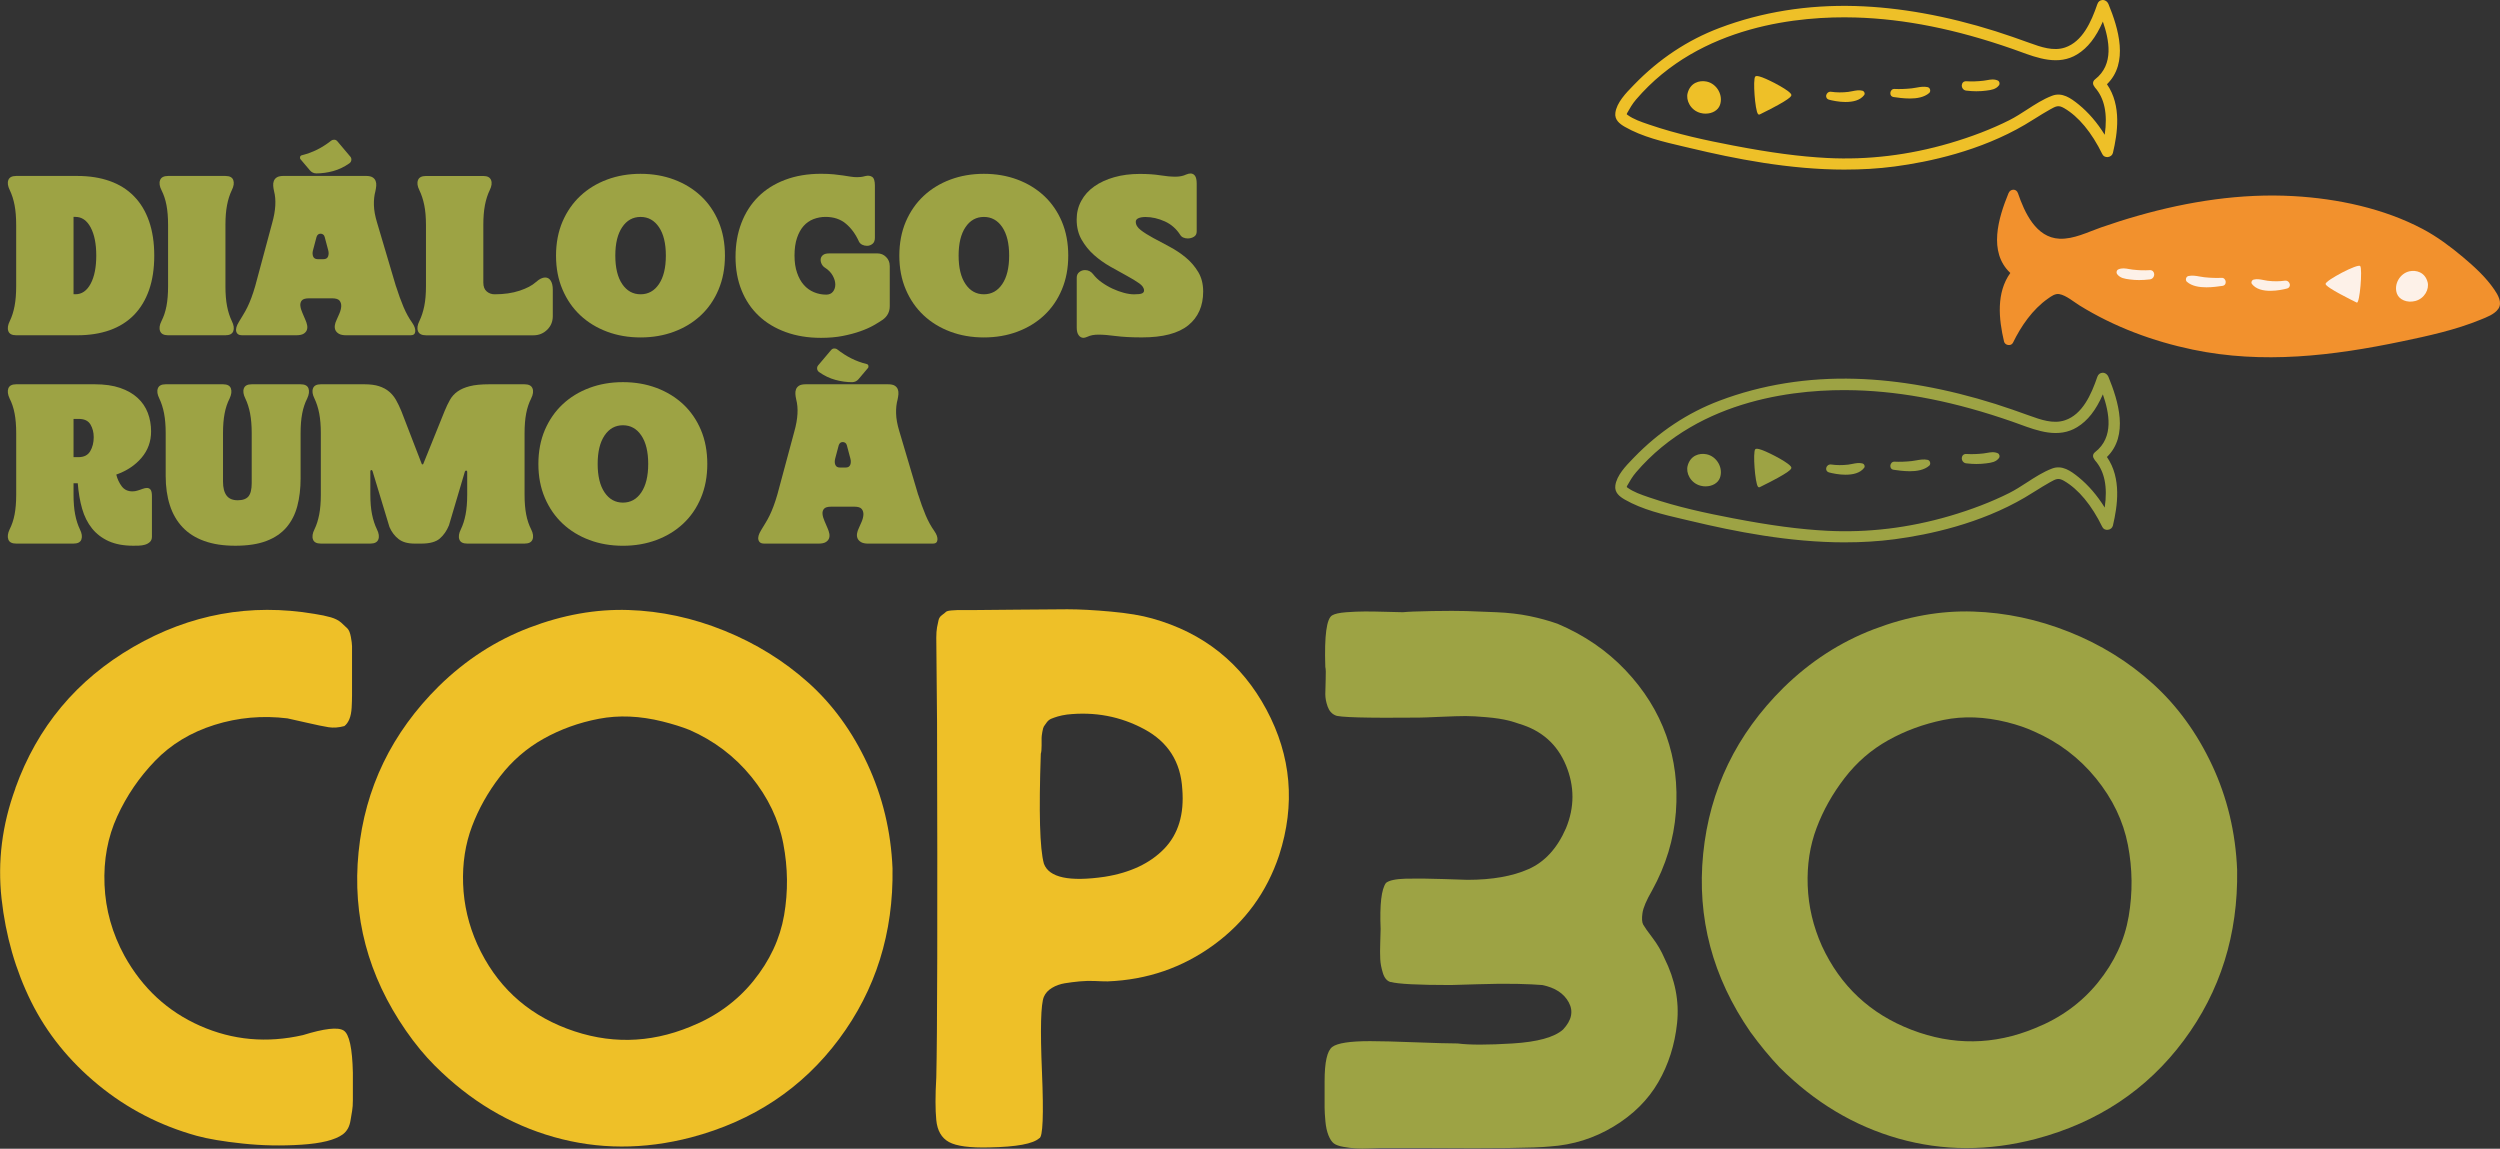 <?xml version="1.0" encoding="UTF-8"?>
<svg id="Layer_2" data-name="Layer 2" xmlns="http://www.w3.org/2000/svg" viewBox="0 0 796.23 365.86">
  <rect x="0" y="0" width="796.23" height="365.86" fill="#333333" stroke="none"/>
  <defs>
    <style>
      .cls-1 {
        fill: #9da344;
      }

      .cls-2 {
        fill: #fdf1e8;
      }

      .cls-3 {
        fill: #eec028;
      }

      .cls-4 {
        fill: #f2912d;
      }
    </style>
  </defs>
  <g id="Camada_1" data-name="Camada 1">
    <g>
      <g>
        <g>
          <path class="cls-3" d="M671.24,1.38c-.57-1.4-2.47-1.54-3,0-1.83,5.34-4.64,12.04-10.47,14.01-3.85,1.3-7.86-.16-11.5-1.47-3.6-1.3-7.2-2.58-10.84-3.72-14.4-4.53-29.37-7.56-44.49-8-14.68-.43-29.41,1.75-43.17,6.95-10.33,3.9-19.44,10.07-27.13,18.01-2.21,2.29-5.46,5.46-5.89,8.82-.27,2.06,1.24,3.24,2.88,4.18,6.2,3.57,13.95,5.13,20.83,6.77,21.09,5.03,43.22,8.7,64.88,5.85,14.16-1.86,29.01-5.99,41.41-13.26,2.68-1.57,5.27-3.32,7.99-4.84,1.93-1.08,2.82-1.59,4.77-.47,5.55,3.2,9.59,9.2,12.32,14.81.59,1.2,2.55.88,2.85-.37,1.71-7.25,2.52-15.56-2-21.84,7.1-6.68,3.81-17.52.57-25.42ZM670.49,43.71c-2.3-3.84-5.16-7.39-8.62-10.21-2.34-1.91-5.11-3.93-8.21-2.75-4.84,1.85-8.98,5.46-13.6,7.78-6.07,3.05-12.54,5.44-19.06,7.35-12.63,3.7-25.94,5.39-39.09,4.71-10.04-.52-20.05-2.08-29.92-3.96-9.03-1.73-18.12-3.69-26.83-6.68-2.38-.81-4.94-1.65-6.99-3.14-.19-.14-.31-.26-.38-.35.02-.18.06-.38.13-.51.9-1.58,1.72-3.04,2.93-4.44,17.15-20.03,44.6-26.96,70.08-26.22,17.08.5,33.93,4.39,50.02,10,6.54,2.28,13.85,5.83,20.45,1.8,4.03-2.46,6.54-6.64,8.36-10.97,2.39,6.67,3.91,14.51-2.33,19.37-.7.54-.65,1.27-.25,1.82.06.13.14.26.25.39,3.87,4.38,3.97,10.42,3.06,16.02Z"/>
          <path class="cls-3" d="M587.68,54.02c-17.87,0-35.26-3.49-49.28-6.84-.75-.18-1.5-.36-2.27-.53-6.43-1.5-13.07-3.06-18.64-6.26-1.65-.95-3.3-2.22-3.01-4.45.42-3.26,3.41-6.34,5.59-8.58l.38-.39c7.88-8.15,17.04-14.23,27.23-18.08,13.42-5.07,27.97-7.41,43.28-6.97,13.97.41,28.96,3.1,44.56,8.01,3.74,1.18,7.41,2.49,10.86,3.73l.06.02c3.52,1.27,7.52,2.71,11.26,1.45,5.53-1.87,8.31-8.04,10.3-13.84.27-.78.88-1.27,1.65-1.29.81-.03,1.54.48,1.87,1.27h0c3.17,7.72,6.54,18.74-.47,25.56,4.73,6.79,3.35,15.72,1.9,21.87-.17.7-.81,1.24-1.61,1.32-.77.09-1.44-.26-1.75-.9-3.4-6.97-7.62-12.05-12.21-14.7-1.8-1.04-2.57-.6-4.45.44l-.05.03c-1.55.86-3.08,1.82-4.57,2.75-1.11.69-2.26,1.41-3.41,2.09-14.24,8.35-30.43,11.84-41.51,13.3-5.22.69-10.48.98-15.7.98ZM587.3,2.41c-13.9,0-27.14,2.34-39.43,6.99-10.11,3.82-19.2,9.86-27.03,17.95l-.38.39c-2.13,2.19-5.04,5.19-5.44,8.27-.25,1.91,1.17,3,2.74,3.91,5.5,3.16,12.1,4.71,18.49,6.2.76.18,1.52.36,2.27.54,18.06,4.31,41.75,8.87,64.78,5.84,11.03-1.45,27.14-4.92,41.3-13.23,1.14-.67,2.29-1.39,3.4-2.08,1.49-.93,3.03-1.89,4.59-2.76l.05-.03c1.88-1.05,2.92-1.63,4.99-.44,4.75,2.74,8.94,7.76,12.43,14.93.25.51.78.64,1.2.59.47-.05,1-.35,1.13-.91,1.44-6.11,2.81-14.99-1.95-21.62l-.14-.19.17-.16c6.99-6.57,3.64-17.48.51-25.12h0c-.24-.58-.76-.94-1.35-.93-.53.02-.95.35-1.14.92-2.03,5.92-4.88,12.24-10.64,14.18-3.92,1.32-8.01-.15-11.62-1.45l-.06-.02c-3.44-1.24-7.11-2.55-10.83-3.72-15.55-4.89-30.49-7.58-44.41-7.99-1.22-.04-2.43-.05-3.64-.05ZM587.71,51.02c-1.94,0-3.88-.05-5.81-.15-8.73-.45-17.96-1.67-29.95-3.97-8.64-1.65-17.87-3.6-26.86-6.69l-.32-.11c-2.33-.8-4.75-1.62-6.74-3.07-.24-.17-.37-.31-.43-.4l-.07-.08v-.11c.02-.14.06-.42.18-.62.91-1.6,1.75-3.07,2.96-4.49,8.09-9.44,18.86-16.5,32.03-20.98,11.43-3.89,24.66-5.73,38.26-5.33,15.7.46,32.09,3.73,50.1,10.01.78.27,1.57.56,2.37.85,5.97,2.19,12.14,4.45,17.85.97,3.39-2.08,6.01-5.52,8.25-10.84l.27-.65.24.66c2.14,5.97,4.22,14.5-2.42,19.67-.74.58-.34,1.25-.2,1.44.09.17.16.28.24.37,3.27,3.7,4.29,9.02,3.12,16.24l-.12.74-.38-.64c-2.45-4.09-5.33-7.5-8.56-10.14-2.43-1.98-5.04-3.81-7.94-2.71-2.79,1.06-5.39,2.75-7.9,4.38-1.83,1.19-3.72,2.41-5.67,3.39-5.61,2.82-12.04,5.3-19.1,7.37-11.07,3.24-22.27,4.87-33.37,4.87ZM518.09,36.38c.05.05.13.13.25.21,1.93,1.4,4.3,2.21,6.6,2.99l.32.11c8.96,3.07,18.17,5.02,26.79,6.67,11.97,2.29,21.18,3.51,29.88,3.96,12.93.67,26.05-.91,39-4.7,7.03-2.06,13.42-4.52,19.01-7.33,1.93-.97,3.81-2.19,5.62-3.36,2.54-1.65,5.17-3.35,8.01-4.43,3.18-1.21,5.93.72,8.48,2.79,3.11,2.54,5.9,5.77,8.29,9.64.96-6.68-.06-11.61-3.11-15.06-.11-.13-.21-.27-.29-.45-.43-.57-.52-1.49.33-2.15,6.13-4.77,4.47-12.63,2.48-18.4-2.22,5.07-4.83,8.4-8.19,10.45-5.93,3.63-12.51,1.21-18.32-.92-.8-.29-1.58-.58-2.36-.85-17.96-6.26-34.29-9.53-49.94-9.98-17.3-.5-49.4,2.22-69.86,26.12-1.18,1.37-2,2.82-2.87,4.36-.05.1-.09.21-.11.33Z"/>
        </g>
        <g>
          <path class="cls-3" d="M543.51,26.25c-2.04-.44-4.89.22-5.75,3.45-.59,2.21.93,5.25,3.94,6.03,2.63.68,5.13-.44,5.82-2.33,1.1-3.04-.98-6.49-4.01-7.14Z"/>
          <path class="cls-3" d="M543.24,36.2c-.53,0-1.07-.07-1.61-.21-1.49-.38-2.74-1.33-3.52-2.66-.7-1.2-.92-2.54-.61-3.7.86-3.23,3.67-4.16,6.07-3.65h0c1.57.34,2.95,1.39,3.78,2.89.81,1.46.96,3.14.43,4.61-.61,1.67-2.45,2.71-4.54,2.71ZM542.37,26.41c-1.61,0-3.65.71-4.35,3.36-.27,1-.06,2.23.56,3.29.7,1.2,1.84,2.06,3.19,2.41,2.42.62,4.83-.33,5.5-2.16.48-1.32.34-2.84-.39-4.16-.75-1.36-2-2.32-3.42-2.62h0c-.32-.07-.68-.11-1.08-.11Z"/>
        </g>
        <g>
          <path class="cls-3" d="M559.22,24.58c-.75.88.15,12.1,1.1,11.63.96-.47,9.94-4.83,9.94-5.95s-10.29-6.56-11.04-5.69Z"/>
          <path class="cls-3" d="M560.26,36.5c-.11,0-.25-.04-.37-.21-.93-1.2-1.65-10.98-.87-11.89.19-.22.6-.36,2.24.24,2.54.94,9.28,4.43,9.28,5.62,0,.34,0,1.24-9.9,6.1l-.19.09s-.1.04-.18.04ZM559.42,24.77c-.59.83.16,10.2.87,11.15l.1-.05c9.16-4.5,9.58-5.51,9.6-5.62-.11-.49-3.28-2.54-6.81-4.2-2.54-1.2-3.56-1.37-3.76-1.29Z"/>
        </g>
        <g>
          <path class="cls-3" d="M593.1,29.16c-1.45-.37-2.95.22-4.41.39-1.82.21-3.7.22-5.51-.04-1.28-.18-1.88,1.65-.55,1.99,3.09.8,8.63,1.56,10.87-1.36.27-.35-.02-.89-.4-.98Z"/>
          <path class="cls-3" d="M587.86,32.49c-2.2,0-4.33-.47-5.3-.73-.79-.21-1.04-.86-.93-1.41.13-.63.73-1.24,1.58-1.12,1.72.25,3.55.26,5.44.04.43-.05.88-.14,1.31-.23,1.05-.21,2.13-.43,3.2-.15h0c.29.07.55.32.66.63.1.28.06.56-.11.78-1.3,1.7-3.62,2.18-5.86,2.18ZM583.01,29.76c-.45,0-.76.34-.83.69-.03.14-.07.62.53.77,1.88.49,8.2,1.84,10.59-1.26.07-.09.05-.21.02-.27-.05-.14-.16-.26-.27-.28-.95-.24-1.93-.05-2.96.16-.44.09-.9.18-1.35.23-1.93.23-3.81.21-5.58-.04-.05,0-.09,0-.13,0Z"/>
        </g>
        <g>
          <path class="cls-3" d="M613.87,28.02c-1.66-.35-3.31.22-4.97.4-1.86.2-3.7.28-5.56.19-1.14-.05-1.44,1.86-.27,2.03,3.27.47,8.47,1.13,11.18-1.21.47-.4.23-1.28-.37-1.4Z"/>
          <path class="cls-3" d="M608.21,31.37c-1.93,0-3.82-.27-5.18-.47-.64-.09-1.03-.64-.97-1.33.06-.63.52-1.27,1.29-1.24,1.74.08,3.54.02,5.52-.19.49-.05.99-.14,1.48-.23,1.16-.21,2.36-.42,3.58-.16h0c.38.08.69.39.79.81.1.41-.01.82-.3,1.07-1.57,1.36-3.92,1.75-6.21,1.75ZM603.29,28.87c-.41,0-.66.37-.69.75-.01.11-.04.66.5.74,2.89.42,8.26,1.19,10.96-1.15.16-.14.17-.36.13-.52-.04-.17-.17-.36-.38-.41-1.1-.24-2.2-.04-3.37.17-.5.09-1.01.18-1.52.23-2.01.21-3.84.27-5.6.19-.01,0-.02,0-.03,0Z"/>
        </g>
        <g>
          <path class="cls-3" d="M636.18,25.91c-1.43-.67-2.92-.1-4.44.08-1.83.21-3.64.28-5.48.17-1.59-.09-1.52,2.26,0,2.43,2.06.24,4.11.3,6.17.03,1.53-.2,3.09-.33,4.04-1.64.23-.32.07-.9-.28-1.06Z"/>
          <path class="cls-3" d="M629.62,29.07c-1.07,0-2.2-.07-3.4-.21-.96-.11-1.47-.98-1.4-1.75.06-.65.52-1.29,1.45-1.23,1.78.11,3.56.05,5.44-.17.37-.04.73-.11,1.1-.17,1.15-.21,2.33-.42,3.49.12.24.11.43.36.51.66.08.3.03.6-.12.81-.97,1.33-2.49,1.53-3.97,1.72l-.25.03c-.9.12-1.84.18-2.84.18ZM626.16,26.42c-.68,0-.78.55-.79.73-.04.51.26,1.08.92,1.16,2.27.26,4.27.27,6.1.03l.25-.03c1.42-.18,2.77-.36,3.6-1.5.06-.08.07-.22.04-.36-.04-.14-.12-.26-.21-.3h0c-1-.47-2.05-.28-3.16-.08-.37.07-.75.14-1.13.18-1.91.22-3.72.28-5.53.17-.03,0-.05,0-.08,0Z"/>
        </g>
      </g>
      <g>
        <g>
          <path class="cls-1" d="M671.24,120.09c-.57-1.4-2.47-1.54-3,0-1.83,5.34-4.64,12.04-10.47,14.01-3.85,1.3-7.86-.16-11.5-1.47-3.6-1.3-7.2-2.58-10.84-3.72-14.4-4.53-29.37-7.56-44.49-8-14.68-.43-29.41,1.75-43.17,6.95-10.33,3.9-19.44,10.07-27.13,18.01-2.21,2.29-5.46,5.46-5.89,8.82-.27,2.06,1.24,3.24,2.88,4.18,6.2,3.57,13.95,5.13,20.83,6.77,21.09,5.03,43.22,8.7,64.88,5.85,14.16-1.86,29.01-5.99,41.41-13.26,2.68-1.57,5.27-3.32,7.99-4.84,1.93-1.08,2.82-1.59,4.77-.47,5.55,3.2,9.59,9.2,12.32,14.81.59,1.2,2.55.88,2.85-.37,1.71-7.25,2.52-15.56-2-21.84,7.1-6.68,3.81-17.52.57-25.42ZM670.49,162.43c-2.3-3.84-5.16-7.39-8.62-10.21-2.34-1.91-5.11-3.93-8.21-2.75-4.84,1.85-8.98,5.46-13.6,7.78-6.07,3.05-12.54,5.44-19.06,7.35-12.63,3.7-25.94,5.39-39.09,4.71-10.04-.52-20.05-2.08-29.92-3.96-9.03-1.73-18.12-3.69-26.83-6.68-2.38-.81-4.94-1.65-6.99-3.14-.19-.14-.31-.26-.38-.35.02-.18.06-.38.13-.51.9-1.58,1.72-3.04,2.93-4.44,17.15-20.03,44.6-26.96,70.08-26.22,17.08.5,33.93,4.39,50.02,10,6.54,2.28,13.85,5.83,20.45,1.8,4.03-2.46,6.54-6.64,8.36-10.97,2.39,6.67,3.91,14.51-2.33,19.37-.7.54-.65,1.27-.25,1.82.06.13.14.26.25.39,3.87,4.38,3.97,10.42,3.06,16.02Z"/>
          <path class="cls-1" d="M587.67,172.74c-17.87,0-35.26-3.49-49.28-6.84-.75-.18-1.5-.36-2.27-.53-6.43-1.5-13.07-3.06-18.64-6.26-1.65-.95-3.3-2.22-3.01-4.45.42-3.26,3.41-6.34,5.59-8.58l.38-.39c7.88-8.15,17.04-14.23,27.23-18.08,13.42-5.07,27.98-7.41,43.28-6.97,13.97.41,28.96,3.1,44.56,8.01,3.73,1.18,7.41,2.49,10.86,3.73l.06.02c3.53,1.27,7.52,2.71,11.26,1.45,5.53-1.87,8.31-8.04,10.3-13.84.27-.78.88-1.27,1.65-1.29.81-.04,1.54.48,1.87,1.27h0c3.17,7.72,6.54,18.74-.47,25.56,4.73,6.79,3.35,15.72,1.9,21.87-.17.7-.81,1.24-1.61,1.32-.77.09-1.44-.26-1.75-.9-3.4-6.97-7.62-12.05-12.21-14.7-1.79-1.04-2.57-.6-4.44.44l-.05.03c-1.55.86-3.08,1.82-4.57,2.75-1.11.69-2.26,1.41-3.41,2.09-14.24,8.35-30.43,11.84-41.51,13.3-5.23.69-10.48.98-15.7.98ZM587.3,121.12c-13.9,0-27.14,2.34-39.43,6.98-10.11,3.82-19.2,9.86-27.03,17.95l-.38.39c-2.13,2.19-5.04,5.19-5.44,8.27-.25,1.91,1.17,3,2.74,3.91,5.5,3.16,12.1,4.71,18.49,6.2.76.18,1.52.36,2.27.53,18.06,4.31,41.75,8.87,64.78,5.84,11.03-1.45,27.14-4.92,41.3-13.23,1.14-.67,2.29-1.39,3.4-2.08,1.49-.93,3.03-1.89,4.59-2.76l.05-.03c1.88-1.05,2.92-1.63,4.98-.44,4.75,2.74,8.94,7.76,12.43,14.93.25.51.78.64,1.2.59.47-.05,1-.35,1.13-.91,1.44-6.11,2.81-14.99-1.95-21.62l-.14-.19.17-.16c6.99-6.57,3.64-17.48.51-25.12h0c-.24-.58-.76-.96-1.35-.93-.53.02-.95.35-1.14.92-2.03,5.92-4.88,12.24-10.64,14.18-3.92,1.32-8.01-.15-11.62-1.45l-.06-.02c-3.44-1.24-7.11-2.55-10.83-3.72-15.55-4.89-30.49-7.58-44.41-7.99-1.22-.04-2.43-.05-3.64-.05ZM587.71,169.73c-1.94,0-3.88-.05-5.81-.15-8.72-.45-17.96-1.67-29.95-3.97-8.64-1.65-17.87-3.6-26.86-6.69l-.32-.11c-2.33-.8-4.75-1.62-6.74-3.07-.24-.17-.37-.31-.43-.4l-.07-.08v-.11c.02-.14.06-.42.18-.62l.03-.05c.89-1.56,1.72-3.03,2.93-4.44,8.09-9.44,18.86-16.5,32.03-20.98,11.43-3.89,24.66-5.73,38.26-5.33,15.7.46,32.09,3.73,50.1,10.01.78.27,1.57.56,2.37.85,5.97,2.19,12.14,4.45,17.85.97,3.39-2.08,6.01-5.52,8.25-10.84l.27-.65.24.66c2.14,5.97,4.22,14.5-2.42,19.67-.74.58-.34,1.25-.2,1.44.09.17.16.28.24.37,3.27,3.7,4.29,9.02,3.13,16.25l-.12.74-.38-.64c-2.45-4.09-5.33-7.5-8.56-10.14-2.43-1.98-5.03-3.81-7.94-2.71-2.79,1.06-5.39,2.75-7.9,4.38-1.83,1.19-3.72,2.41-5.67,3.39-5.61,2.82-12.04,5.3-19.1,7.37-11.07,3.24-22.27,4.87-33.37,4.87ZM518.09,155.1c.05.05.13.13.25.21,1.93,1.4,4.3,2.21,6.6,3l.32.11c8.96,3.07,18.17,5.02,26.79,6.67,11.97,2.29,21.18,3.51,29.88,3.96,12.93.67,26.05-.91,39-4.7,7.03-2.06,13.42-4.52,19.01-7.33,1.93-.97,3.81-2.19,5.62-3.36,2.54-1.65,5.17-3.35,8.01-4.43,3.18-1.21,5.93.72,8.48,2.79,3.11,2.54,5.9,5.78,8.29,9.64.96-6.68-.06-11.61-3.11-15.06-.11-.13-.21-.27-.29-.45-.43-.58-.52-1.49.33-2.15,6.13-4.77,4.47-12.63,2.48-18.4-2.22,5.07-4.83,8.4-8.19,10.45-5.93,3.63-12.51,1.21-18.32-.92-.8-.29-1.58-.58-2.36-.85-17.96-6.26-34.29-9.53-49.94-9.98-17.31-.51-49.4,2.22-69.86,26.12-1.18,1.37-2,2.82-2.87,4.35-.06.1-.09.21-.11.33Z"/>
        </g>
        <g>
          <path class="cls-1" d="M543.51,144.96c-2.04-.44-4.89.22-5.75,3.45-.59,2.21.93,5.25,3.94,6.03,2.63.68,5.13-.44,5.82-2.33,1.1-3.04-.98-6.49-4.01-7.14Z"/>
          <path class="cls-1" d="M543.24,154.91c-.53,0-1.07-.07-1.61-.21-1.49-.38-2.74-1.33-3.52-2.66-.7-1.19-.92-2.54-.61-3.7.86-3.23,3.67-4.16,6.07-3.65h0c1.57.34,2.95,1.39,3.78,2.89.81,1.46.96,3.14.43,4.61-.61,1.67-2.45,2.71-4.54,2.71ZM542.37,145.12c-1.61,0-3.65.71-4.35,3.36-.27,1-.06,2.23.56,3.29.7,1.2,1.84,2.06,3.19,2.41,2.42.62,4.83-.33,5.5-2.16.48-1.32.34-2.84-.39-4.16-.75-1.36-2-2.32-3.42-2.62-.32-.07-.68-.11-1.08-.11Z"/>
        </g>
        <g>
          <path class="cls-1" d="M559.22,143.29c-.75.88.15,12.1,1.1,11.63.96-.47,9.94-4.83,9.94-5.95s-10.29-6.56-11.04-5.69Z"/>
          <path class="cls-1" d="M560.26,155.21c-.11,0-.24-.04-.37-.21-.93-1.2-1.65-10.98-.87-11.89.19-.22.6-.36,2.24.24,2.54.94,9.28,4.43,9.28,5.62,0,.34,0,1.24-9.9,6.1l-.19.09s-.1.04-.18.04ZM559.42,143.48c-.59.83.16,10.2.87,11.15l.11-.05c9.15-4.49,9.57-5.51,9.59-5.61-.11-.49-3.28-2.54-6.81-4.2-2.54-1.2-3.55-1.37-3.75-1.29Z"/>
        </g>
        <g>
          <path class="cls-1" d="M593.1,147.87c-1.45-.37-2.95.22-4.41.39-1.82.21-3.7.22-5.51-.04-1.28-.18-1.88,1.65-.55,1.99,3.09.8,8.63,1.56,10.87-1.36.27-.35-.02-.89-.4-.98Z"/>
          <path class="cls-1" d="M587.86,151.2c-2.2,0-4.33-.47-5.3-.73-.79-.21-1.04-.86-.93-1.41.13-.63.73-1.24,1.58-1.12,1.72.25,3.55.26,5.44.04.43-.05.88-.14,1.31-.23,1.05-.21,2.13-.43,3.2-.15h0c.29.07.55.32.66.63.1.28.06.56-.11.78-1.3,1.7-3.62,2.18-5.86,2.18ZM583.01,148.47c-.45,0-.76.34-.83.69-.03.14-.07.62.53.77,1.88.49,8.2,1.84,10.59-1.26.07-.09.05-.21.02-.27-.05-.14-.16-.26-.27-.28h0c-.95-.24-1.93-.05-2.96.16-.44.09-.9.18-1.35.23-1.93.22-3.81.21-5.58-.04-.05,0-.09,0-.13,0Z"/>
        </g>
        <g>
          <path class="cls-1" d="M613.87,146.73c-1.66-.35-3.31.22-4.97.4-1.86.2-3.7.28-5.56.19-1.14-.05-1.44,1.86-.27,2.03,3.27.47,8.47,1.13,11.18-1.21.47-.4.23-1.28-.37-1.4Z"/>
          <path class="cls-1" d="M608.21,150.08c-1.93,0-3.82-.27-5.18-.47-.64-.09-1.03-.64-.97-1.33.06-.63.56-1.27,1.29-1.24,1.74.08,3.54.02,5.52-.19.49-.05.99-.14,1.48-.23,1.16-.21,2.37-.42,3.58-.16h0c.38.08.69.39.79.81.11.41-.01.82-.3,1.07-1.57,1.36-3.92,1.75-6.21,1.75ZM603.29,147.59c-.41,0-.66.37-.69.75-.01.11-.04.66.5.74,2.89.42,8.26,1.19,10.96-1.15.16-.14.17-.36.13-.52-.04-.17-.17-.36-.38-.41h0c-1.1-.24-2.2-.04-3.37.17-.5.09-1.01.18-1.52.23-2.01.21-3.84.27-5.6.19-.01,0-.02,0-.03,0Z"/>
        </g>
        <g>
          <path class="cls-1" d="M636.18,144.62c-1.43-.67-2.92-.1-4.44.08-1.83.21-3.64.28-5.48.17-1.59-.09-1.52,2.26,0,2.43,2.06.24,4.11.3,6.17.03,1.53-.2,3.09-.33,4.04-1.64.23-.32.07-.9-.28-1.06Z"/>
          <path class="cls-1" d="M629.62,147.78c-1.07,0-2.2-.07-3.4-.21-.96-.11-1.47-.98-1.4-1.75.06-.65.52-1.29,1.45-1.23,1.78.1,3.56.05,5.44-.17.37-.04.73-.11,1.1-.17,1.15-.21,2.33-.42,3.49.12h0c.24.11.43.36.51.66.08.3.03.6-.12.81-.97,1.33-2.49,1.53-3.97,1.72l-.25.03c-.9.12-1.84.18-2.84.18ZM626.16,145.14c-.68,0-.78.55-.79.73-.04.51.26,1.08.92,1.16,2.27.26,4.27.27,6.1.03l.25-.03c1.42-.18,2.77-.36,3.6-1.5.06-.08.07-.22.04-.36-.04-.14-.12-.26-.21-.3-1-.47-2.05-.28-3.16-.08-.37.07-.75.14-1.13.18-1.91.22-3.72.28-5.53.17-.03,0-.05,0-.08,0Z"/>
        </g>
      </g>
      <g>
        <path class="cls-4" d="M794.39,92.19c-2.68-3.93-6.33-7.25-9.95-10.3-3.98-3.34-8.23-6.52-12.84-8.96-12.45-6.59-27.2-9.69-41.17-10.47-16.66-.93-33.41,1.67-49.41,6.22-3.99,1.13-7.95,2.39-11.87,3.76-4.18,1.46-8.68,3.78-13.2,3.59-7.52-.32-11.15-8.38-13.25-14.51-.53-1.54-2.43-1.4-3,0-3.24,7.9-6.53,18.74.57,25.42-4.51,6.29-3.71,14.59-2,21.84.3,1.25,2.26,1.58,2.85.37,2.59-5.32,6.22-10.59,11.13-14.04,1.08-.76,2.29-1.67,3.62-1.44,2.17.38,4.65,2.5,6.46,3.62,11.04,6.83,23.36,11.41,36.05,14.06,22.29,4.66,44.56,1.99,66.6-2.62,8.43-1.76,17.07-3.64,25.07-6.92,1.9-.78,4.43-1.68,5.65-3.46,1.35-1.97-.15-4.48-1.31-6.17Z"/>
        <g>
          <path class="cls-2" d="M773.17,89.85c-.86-3.23-3.71-3.89-5.75-3.45-3.03.65-5.11,4.1-4.01,7.14.69,1.89,3.19,3.01,5.82,2.33,3.01-.77,4.53-3.82,3.94-6.03Z"/>
          <path class="cls-2" d="M740.67,90.42c0,1.12,8.98,5.47,9.94,5.95.96.47,1.85-10.75,1.1-11.63-.75-.88-11.04,4.56-11.04,5.69Z"/>
          <path class="cls-2" d="M727.72,89.39c-1.72.25-3.56.26-5.44.04-.43-.05-.88-.14-1.31-.23-1.05-.21-2.13-.43-3.2-.15-.29.07-.54.32-.65.63-.1.28-.06.55.11.77,1.3,1.69,3.61,2.18,5.84,2.18,2.2,0,4.32-.47,5.3-.73.78-.2,1.03-.85.92-1.39-.13-.63-.72-1.23-1.57-1.11Z"/>
          <path class="cls-2" d="M707.58,88.49c-1.74.08-3.55.02-5.52-.19-.49-.05-.99-.14-1.48-.23-1.16-.21-2.36-.42-3.57-.16-.38.08-.68.39-.78.8-.1.4.01.81.3,1.06,1.57,1.36,3.91,1.74,6.2,1.74,1.93,0,3.82-.27,5.18-.47.63-.09,1.02-.63.96-1.32-.06-.64-.53-1.27-1.28-1.23Z"/>
          <path class="cls-2" d="M684.66,86.04c-1.78.11-3.56.05-5.44-.17-.36-.04-.74-.11-1.1-.17-1.15-.21-2.33-.42-3.48.12h0c-.24.11-.43.35-.5.65-.08.3-.03.59.12.8.96,1.33,2.49,1.52,3.96,1.72l.25.03c.9.12,1.84.18,2.83.18,1.07,0,2.19-.07,3.4-.21.96-.11,1.46-.97,1.39-1.74-.06-.64-.53-1.27-1.43-1.21Z"/>
        </g>
      </g>
      <g>
        <g>
          <path class="cls-1" d="M24.64,56.04c3.83,0,7.27.54,10.32,1.62s5.62,2.7,7.71,4.84c2.1,2.14,3.7,4.79,4.8,7.95,1.1,3.16,1.66,6.81,1.66,10.96s-.55,7.8-1.66,10.96c-1.11,3.16-2.71,5.81-4.8,7.95-2.1,2.14-4.67,3.76-7.71,4.84s-6.49,1.62-10.32,1.62H5.15c-1.35,0-2.19-.44-2.5-1.32-.32-.88-.16-1.95.47-3.21.68-1.4,1.18-2.99,1.52-4.77.34-1.78.51-3.87.51-6.26v-19.62c0-2.39-.17-4.48-.51-6.26-.34-1.78-.85-3.37-1.52-4.77-.63-1.26-.79-2.33-.47-3.21.32-.88,1.15-1.32,2.5-1.32h19.49ZM24.03,93.72c2.03,0,3.64-1.12,4.84-3.35,1.19-2.23,1.79-5.22,1.79-8.97s-.6-6.73-1.79-8.97c-1.2-2.23-2.81-3.35-4.84-3.35h-.61v24.63h.61Z"/>
          <path class="cls-1" d="M71.8,91.22c0,2.39.17,4.48.51,6.26.34,1.78.85,3.37,1.52,4.77.63,1.26.79,2.33.47,3.21-.32.88-1.15,1.32-2.5,1.32h-18.27c-1.35,0-2.2-.44-2.54-1.32-.34-.88-.19-1.95.44-3.21.72-1.4,1.25-2.99,1.59-4.77.34-1.78.51-3.87.51-6.26v-19.62c0-2.39-.17-4.48-.51-6.26-.34-1.78-.87-3.37-1.59-4.77-.63-1.26-.78-2.33-.44-3.21.34-.88,1.18-1.32,2.54-1.32h18.27c1.35,0,2.19.44,2.5,1.32.31.88.16,1.95-.47,3.21-.68,1.4-1.18,2.99-1.52,4.77-.34,1.78-.51,3.87-.51,6.26v19.62Z"/>
          <path class="cls-1" d="M126.14,91.22c.77,2.44,1.56,4.61,2.37,6.53.81,1.92,1.74,3.6,2.77,5.04.72,1.04,1.05,1.96.98,2.77-.07.81-.55,1.22-1.45,1.22h-20.57c-.99,0-1.76-.16-2.3-.47-.54-.32-.91-.71-1.12-1.18-.2-.47-.26-.99-.17-1.56.09-.56.27-1.12.54-1.66.27-.59.58-1.27.91-2.06.34-.79.53-1.54.58-2.27.04-.72-.14-1.33-.54-1.83-.41-.5-1.2-.74-2.37-.74h-7.31c-1.17,0-1.95.23-2.33.68-.38.45-.54,1.02-.47,1.69.07.68.28,1.42.64,2.23.36.81.7,1.6,1.01,2.37.23.5.39,1.03.51,1.59.11.56.08,1.08-.1,1.56-.18.47-.53.87-1.05,1.18-.52.32-1.32.47-2.4.47h-17.19c-.99,0-1.6-.39-1.83-1.18-.23-.79.07-1.84.88-3.15.45-.77.9-1.51,1.35-2.23.45-.72.89-1.52,1.32-2.4.43-.88.85-1.86,1.25-2.94.41-1.08.81-2.32,1.22-3.72l5.41-20.1c1.13-4.01,1.33-7.4.61-10.15-.14-.59-.23-1.16-.27-1.73-.05-.56.02-1.08.2-1.56.18-.47.51-.86.98-1.15.47-.29,1.18-.44,2.13-.44h26.19c.95,0,1.66.15,2.13.44.47.29.8.68.98,1.15.18.47.25.99.2,1.56-.05.56-.14,1.14-.27,1.73-.36,1.31-.52,2.79-.47,4.43.04,1.65.38,3.51,1.01,5.58l6.02,20.3ZM103.4,75.45c-.09-.36-.26-.62-.51-.78-.25-.16-.51-.24-.78-.24-.63,0-1.06.34-1.29,1.01l-1.15,4.33c-.18.72-.16,1.36.07,1.93.23.56.72.85,1.49.85h1.76c.77,0,1.26-.28,1.49-.85.22-.56.25-1.21.07-1.93l-1.15-4.33Z"/>
          <path class="cls-1" d="M170.66,89.87c.59-.54,1.13-.92,1.62-1.15.5-.23.95-.34,1.35-.34.77,0,1.36.35,1.79,1.05.43.7.64,1.64.64,2.81v8.46c0,1.71-.6,3.16-1.79,4.33-1.2,1.17-2.65,1.76-4.36,1.76h-34.24c-1.35,0-2.2-.44-2.54-1.32-.34-.88-.19-1.95.44-3.21.68-1.4,1.19-2.99,1.56-4.77.36-1.78.54-3.87.54-6.26v-19.62c0-2.39-.18-4.48-.54-6.26-.36-1.78-.88-3.37-1.56-4.77-.63-1.26-.78-2.33-.44-3.21.34-.88,1.18-1.32,2.54-1.32h18.27c1.31,0,2.13.44,2.47,1.32.34.88.19,1.95-.44,3.21-.68,1.4-1.18,2.99-1.52,4.77-.34,1.78-.51,3.87-.51,6.26v18.4c0,1.26.36,2.2,1.08,2.81.72.61,1.56.91,2.5.91,3.02,0,5.68-.38,7.98-1.15,2.3-.77,4.01-1.67,5.14-2.71Z"/>
          <path class="cls-1" d="M204.02,55.36c3.83,0,7.39.61,10.66,1.83,3.27,1.22,6.11,2.96,8.53,5.21,2.41,2.26,4.3,4.99,5.65,8.19,1.35,3.2,2.03,6.81,2.03,10.83s-.68,7.57-2.03,10.79c-1.35,3.23-3.24,5.97-5.65,8.22-2.41,2.26-5.26,3.99-8.53,5.21-3.27,1.22-6.82,1.83-10.66,1.83s-7.39-.61-10.66-1.83c-3.27-1.22-6.11-2.95-8.53-5.21-2.41-2.26-4.31-5-5.68-8.22-1.38-3.22-2.06-6.82-2.06-10.79s.69-7.62,2.06-10.83c1.38-3.2,3.27-5.93,5.68-8.19,2.41-2.25,5.25-3.99,8.53-5.21,3.27-1.22,6.82-1.83,10.66-1.83ZM212.07,81.41c0-3.88-.73-6.9-2.2-9.07-1.47-2.17-3.42-3.25-5.85-3.25s-4.39,1.08-5.85,3.25c-1.47,2.17-2.2,5.19-2.2,9.07s.73,6.9,2.2,9.07c1.47,2.17,3.42,3.25,5.85,3.25s4.39-1.08,5.85-3.25c1.46-2.17,2.2-5.19,2.2-9.07Z"/>
          <path class="cls-1" d="M283.38,84.66v12.86c0,1.76-.72,3.18-2.17,4.26-.77.54-1.75,1.15-2.94,1.83-1.2.68-2.62,1.31-4.26,1.89-1.65.59-3.51,1.08-5.58,1.49-2.08.41-4.4.61-6.97.61-4.11,0-7.84-.61-11.2-1.83-3.36-1.22-6.23-2.94-8.59-5.18-2.37-2.23-4.2-4.94-5.48-8.12-1.29-3.18-1.93-6.73-1.93-10.66s.62-7.51,1.86-10.76c1.24-3.25,3.02-6.03,5.35-8.36,2.32-2.32,5.18-4.13,8.56-5.41s7.19-1.93,11.44-1.93c1.58,0,2.93.06,4.06.17,1.13.11,2.13.24,3.01.37.88.14,1.67.26,2.37.37.7.11,1.39.17,2.06.17.41,0,.81-.02,1.22-.07.41-.04.86-.14,1.35-.27.9-.23,1.65-.15,2.23.24.59.38.88,1.32.88,2.81v16.58c0,.9-.26,1.56-.78,1.96-.52.41-1.09.61-1.73.61-.54,0-1.05-.11-1.52-.34-.47-.23-.82-.56-1.05-1.02-1.08-2.39-2.48-4.3-4.2-5.72-1.71-1.42-3.86-2.13-6.43-2.13-1.35,0-2.64.24-3.86.71-1.22.47-2.27,1.21-3.15,2.2-.88.99-1.58,2.27-2.1,3.82-.52,1.56-.78,3.42-.78,5.58s.27,3.9.81,5.48c.54,1.58,1.26,2.88,2.17,3.89.9,1.02,1.97,1.78,3.21,2.3,1.24.52,2.54.78,3.89.78.95,0,1.67-.32,2.17-.95.5-.63.74-1.39.74-2.27s-.27-1.82-.81-2.81c-.54-.99-1.38-1.85-2.5-2.57-.45-.27-.8-.67-1.05-1.18-.25-.52-.35-1.03-.3-1.52.04-.5.28-.92.71-1.29.43-.36,1.09-.54,2-.54h15.36c1.08,0,2.01.38,2.77,1.15.77.77,1.15,1.69,1.15,2.77Z"/>
          <path class="cls-1" d="M313.36,55.36c3.83,0,7.39.61,10.66,1.83,3.27,1.22,6.11,2.96,8.53,5.21,2.41,2.26,4.3,4.99,5.65,8.19,1.35,3.2,2.03,6.81,2.03,10.83s-.68,7.57-2.03,10.79c-1.35,3.23-3.24,5.97-5.65,8.22-2.41,2.26-5.26,3.99-8.53,5.21-3.27,1.22-6.82,1.83-10.66,1.83s-7.39-.61-10.66-1.83c-3.27-1.22-6.11-2.95-8.53-5.21-2.41-2.26-4.31-5-5.68-8.22-1.38-3.22-2.06-6.82-2.06-10.79s.69-7.62,2.06-10.83c1.38-3.2,3.27-5.93,5.68-8.19,2.41-2.25,5.25-3.99,8.53-5.21,3.27-1.22,6.82-1.83,10.66-1.83ZM321.41,81.41c0-3.88-.73-6.9-2.2-9.07-1.47-2.17-3.42-3.25-5.85-3.25s-4.39,1.08-5.85,3.25c-1.47,2.17-2.2,5.19-2.2,9.07s.73,6.9,2.2,9.07c1.47,2.17,3.42,3.25,5.85,3.25s4.39-1.08,5.85-3.25c1.46-2.17,2.2-5.19,2.2-9.07Z"/>
          <path class="cls-1" d="M361.74,70.65c0,.95.53,1.83,1.59,2.64,1.06.81,2.38,1.65,3.96,2.5,1.58.86,3.3,1.78,5.18,2.77,1.87.99,3.6,2.14,5.18,3.45,1.58,1.31,2.9,2.84,3.96,4.6,1.06,1.76,1.59,3.83,1.59,6.23,0,4.6-1.58,8.19-4.74,10.76-3.16,2.57-8.08,3.86-14.75,3.86-3.38,0-6.17-.15-8.36-.44-2.19-.29-4.03-.44-5.51-.44-1.4,0-2.57.22-3.52.68-.54.23-.95.34-1.22.34-.63,0-1.15-.28-1.56-.85-.41-.56-.61-1.36-.61-2.4v-15.9c0-.77.27-1.36.81-1.79.54-.43,1.15-.64,1.83-.64,1.04,0,1.89.43,2.57,1.29.72.95,1.63,1.82,2.74,2.61,1.1.79,2.27,1.47,3.48,2.03,1.22.56,2.42,1,3.62,1.32,1.19.32,2.27.47,3.21.47,1.26,0,2.11-.1,2.54-.3.43-.2.64-.51.64-.91,0-.81-.53-1.59-1.59-2.33-1.06-.74-2.38-1.54-3.96-2.4-1.58-.86-3.31-1.82-5.18-2.88-1.87-1.06-3.6-2.29-5.18-3.69-1.58-1.4-2.9-3.02-3.96-4.87-1.06-1.85-1.59-3.99-1.59-6.43,0-2.17.48-4.15,1.46-5.95.97-1.8,2.34-3.34,4.13-4.6,1.78-1.26,3.9-2.24,6.36-2.94,2.46-.7,5.18-1.05,8.15-1.05,2.53,0,4.69.15,6.5.44,1.8.29,3.43.44,4.87.44,1.31,0,2.44-.23,3.38-.68.54-.23,1.01-.34,1.42-.34.59,0,1.06.25,1.42.74.36.5.54,1.33.54,2.5v15.22c0,.77-.29,1.33-.88,1.69-.59.36-1.24.54-1.96.54-.5,0-.96-.09-1.39-.27-.43-.18-.76-.45-.98-.81-1.26-1.98-2.92-3.44-4.97-4.36-2.05-.92-4.09-1.39-6.12-1.39-.9,0-1.65.12-2.23.37-.59.25-.88.64-.88,1.18Z"/>
          <path class="cls-1" d="M43.86,156.22c.5-.14,1-.3,1.52-.51.52-.2,1-.3,1.45-.3s.82.18,1.12.54c.29.36.44,1.06.44,2.1v12.86c0,.72-.21,1.29-.64,1.69-.43.41-.95.7-1.56.88-.61.18-1.26.28-1.96.3-.7.02-1.3.03-1.79.03-3.07,0-5.67-.49-7.82-1.45-2.14-.97-3.91-2.32-5.31-4.06-1.4-1.74-2.45-3.82-3.15-6.26-.7-2.44-1.16-5.14-1.39-8.12h-1.35v3.65c0,2.39.17,4.48.51,6.26.34,1.78.85,3.37,1.52,4.77.63,1.26.79,2.33.47,3.21-.32.88-1.15,1.32-2.5,1.32H5.15c-1.35,0-2.19-.44-2.5-1.32-.32-.88-.18-1.95.41-3.21.72-1.4,1.25-2.99,1.59-4.77.34-1.78.51-3.87.51-6.26v-19.62c0-2.39-.17-4.48-.51-6.26-.34-1.78-.87-3.37-1.59-4.77-.59-1.26-.72-2.33-.41-3.21.32-.88,1.15-1.32,2.5-1.32h25.04c3.11,0,5.8.38,8.05,1.15,2.25.77,4.12,1.83,5.58,3.18,1.47,1.35,2.55,2.94,3.25,4.77.7,1.83,1.05,3.8,1.05,5.92,0,3.2-1.01,6-3.04,8.39-2.03,2.39-4.71,4.17-8.05,5.35.36,1.44.95,2.7,1.76,3.76.81,1.06,1.94,1.59,3.38,1.59.59,0,1.15-.09,1.69-.27ZM23.42,133.42v12.18h1.56c1.76,0,3.01-.63,3.75-1.89.74-1.26,1.12-2.75,1.12-4.47,0-1.53-.35-2.89-1.05-4.06-.7-1.17-1.93-1.76-3.69-1.76h-1.69Z"/>
          <path class="cls-1" d="M95.75,122.39c1.35,0,2.19.44,2.5,1.32.31.88.18,1.95-.41,3.21-.72,1.4-1.25,2.99-1.59,4.77-.34,1.78-.51,3.87-.51,6.26v14.41c0,3.25-.35,6.19-1.05,8.83-.7,2.64-1.85,4.89-3.45,6.77-1.6,1.87-3.73,3.32-6.39,4.33-2.66,1.02-5.95,1.52-9.88,1.52s-7.15-.51-9.95-1.52c-2.8-1.01-5.1-2.48-6.9-4.4-1.8-1.92-3.15-4.25-4.03-7-.88-2.75-1.32-5.84-1.32-9.27v-13.67c0-2.39-.17-4.48-.51-6.26-.34-1.78-.85-3.37-1.52-4.77-.63-1.26-.79-2.33-.47-3.21.32-.88,1.15-1.32,2.5-1.32h18.27c1.35,0,2.19.44,2.5,1.32.31.88.18,1.95-.41,3.21-.72,1.4-1.25,2.99-1.59,4.77-.34,1.78-.51,3.87-.51,6.26v15.43c0,1.94.37,3.42,1.12,4.43.74,1.01,1.93,1.52,3.55,1.52s2.77-.42,3.45-1.25c.68-.83,1.02-2.24,1.02-4.23v-15.9c0-2.39-.17-4.48-.51-6.26-.34-1.78-.85-3.37-1.52-4.77-.63-1.26-.79-2.33-.47-3.21.32-.88,1.15-1.32,2.5-1.32h15.56Z"/>
          <path class="cls-1" d="M169.17,126.92c-.72,1.4-1.25,2.99-1.59,4.77-.34,1.78-.51,3.87-.51,6.26v19.62c0,2.39.17,4.48.51,6.26.34,1.78.87,3.37,1.59,4.77.63,1.26.78,2.33.44,3.21-.34.88-1.18,1.32-2.54,1.32h-18.27c-1.35,0-2.19-.44-2.5-1.32-.32-.88-.16-1.95.47-3.21.68-1.4,1.18-2.99,1.52-4.77.34-1.78.51-3.87.51-6.26v-7.31c0-.22-.1-.35-.3-.37-.2-.02-.35.08-.44.3l-5.07,17.12c-.72,1.76-1.7,3.17-2.94,4.23-1.24,1.06-3.19,1.59-5.85,1.59h-2.17c-2.17,0-3.87-.48-5.11-1.46-1.24-.97-2.2-2.24-2.88-3.82l-5.41-17.86c-.09-.23-.23-.32-.41-.27-.18.05-.27.16-.27.34v7.51c0,2.39.18,4.48.54,6.26.36,1.78.88,3.37,1.56,4.77.63,1.26.78,2.33.44,3.21-.34.88-1.18,1.32-2.54,1.32h-15.77c-1.35,0-2.19-.44-2.5-1.32-.32-.88-.16-1.95.47-3.21.68-1.4,1.18-2.99,1.52-4.77.34-1.78.51-3.87.51-6.26v-19.62c0-2.39-.17-4.48-.51-6.26-.34-1.78-.85-3.37-1.52-4.77-.63-1.26-.79-2.33-.47-3.21.32-.88,1.15-1.32,2.5-1.32h13.87c1.85,0,3.41.2,4.67.61,1.26.41,2.33.98,3.21,1.73.88.74,1.61,1.64,2.2,2.67.59,1.04,1.15,2.21,1.69,3.52l6.5,16.85c.04.09.12.14.24.14s.19-.04.24-.14l6.83-16.92c.54-1.31,1.1-2.48,1.69-3.52.59-1.04,1.39-1.92,2.4-2.64,1.01-.72,2.31-1.29,3.89-1.69,1.58-.41,3.65-.61,6.22-.61h11.23c1.35,0,2.2.44,2.54,1.32.34.88.19,1.95-.44,3.21Z"/>
          <path class="cls-1" d="M198.4,121.71c3.83,0,7.39.61,10.66,1.83,3.27,1.22,6.11,2.96,8.53,5.21,2.41,2.26,4.3,4.99,5.65,8.19,1.35,3.2,2.03,6.81,2.03,10.83s-.68,7.57-2.03,10.79c-1.35,3.23-3.24,5.97-5.65,8.22-2.41,2.26-5.26,3.99-8.53,5.21-3.27,1.22-6.82,1.83-10.66,1.83s-7.39-.61-10.66-1.83c-3.27-1.22-6.11-2.95-8.53-5.21-2.41-2.26-4.31-5-5.68-8.22-1.38-3.22-2.06-6.82-2.06-10.79s.69-7.62,2.06-10.83c1.38-3.2,3.27-5.93,5.68-8.19,2.41-2.25,5.25-3.99,8.53-5.21,3.27-1.22,6.82-1.83,10.66-1.83ZM206.45,147.76c0-3.88-.73-6.9-2.2-9.07-1.47-2.17-3.42-3.25-5.85-3.25s-4.39,1.08-5.85,3.25c-1.47,2.17-2.2,5.19-2.2,9.07s.73,6.9,2.2,9.07c1.47,2.17,3.42,3.25,5.85,3.25s4.39-1.08,5.85-3.25c1.46-2.17,2.2-5.19,2.2-9.07Z"/>
          <path class="cls-1" d="M292.45,157.58c.77,2.44,1.56,4.61,2.37,6.53.81,1.92,1.74,3.6,2.77,5.04.72,1.04,1.05,1.96.98,2.77-.07.81-.55,1.22-1.45,1.22h-20.57c-.99,0-1.76-.16-2.3-.47-.54-.32-.91-.71-1.12-1.18-.2-.47-.26-.99-.17-1.56.09-.56.27-1.12.54-1.66.27-.59.58-1.27.91-2.06.34-.79.53-1.54.58-2.27.04-.72-.14-1.33-.54-1.83-.41-.5-1.2-.74-2.37-.74h-7.31c-1.17,0-1.95.23-2.33.68-.38.45-.54,1.02-.47,1.69.07.68.28,1.42.64,2.23.36.81.7,1.6,1.01,2.37.23.5.39,1.03.51,1.59.11.56.08,1.08-.1,1.56-.18.47-.53.87-1.05,1.18-.52.32-1.32.47-2.4.47h-17.19c-.99,0-1.6-.39-1.83-1.18-.23-.79.07-1.84.88-3.15.45-.77.9-1.51,1.35-2.23.45-.72.89-1.52,1.32-2.4.43-.88.85-1.86,1.25-2.94.41-1.08.81-2.32,1.22-3.72l5.41-20.1c1.13-4.01,1.33-7.4.61-10.15-.14-.59-.23-1.16-.27-1.73-.05-.56.02-1.08.2-1.56.18-.47.51-.86.98-1.15.47-.29,1.18-.44,2.13-.44h26.19c.95,0,1.66.15,2.13.44.47.29.8.68.98,1.15.18.47.25.99.2,1.56-.05.56-.14,1.14-.27,1.73-.36,1.31-.52,2.79-.47,4.43.04,1.65.38,3.51,1.01,5.58l6.02,20.3ZM269.71,141.81c-.09-.36-.26-.62-.51-.78-.25-.16-.51-.24-.78-.24-.63,0-1.06.34-1.29,1.01l-1.15,4.33c-.18.72-.16,1.36.07,1.93.23.56.72.85,1.49.85h1.76c.77,0,1.26-.28,1.49-.85.22-.56.25-1.21.07-1.93l-1.15-4.33Z"/>
        </g>
        <path class="cls-1" d="M264.72,111.47c.24-.29.55-.45.91-.48s.7.06,1.01.28c1.47,1.15,2.96,2.1,4.48,2.87,1.52.76,3.15,1.37,4.9,1.8.3.07.49.25.56.54.07.29.02.54-.16.75l-2.97,3.51c-.53.63-1.21.96-2.04.98-1.76,0-3.55-.24-5.36-.74-1.81-.49-3.54-1.32-5.18-2.48-.36-.26-.57-.61-.62-1.03-.05-.42.06-.79.33-1.11l4.13-4.89Z"/>
        <path class="cls-1" d="M111.57,49.87c.27.32.38.69.33,1.11-.05.42-.25.77-.62,1.03-1.64,1.16-3.36,1.98-5.18,2.48-1.81.49-3.6.74-5.36.74-.83-.02-1.51-.35-2.04-.98l-2.97-3.51c-.18-.21-.23-.46-.16-.75.07-.29.26-.47.56-.54,1.75-.44,3.38-1.04,4.9-1.8,1.52-.76,3.01-1.72,4.48-2.87.31-.22.65-.31,1.01-.28s.67.19.91.48l4.13,4.89Z"/>
      </g>
      <path class="cls-3" d="M4.87,251.09c7.02-19.59,19.55-34.6,37.59-45.05,18.04-10.44,37.26-13.96,57.66-10.53,2.12.33,3.88.7,5.26,1.1,1.38.41,2.49.98,3.31,1.71.81.73,1.47,1.35,1.96,1.84.49.49.86,1.39,1.1,2.69.24,1.31.37,2.29.37,2.94v15.67c0,1.14-.04,2.45-.12,3.92-.08,1.47-.33,2.69-.73,3.67-.41.98-.94,1.71-1.59,2.2-1.8.49-3.47.61-5.02.37-1.55-.25-3.92-.73-7.1-1.47s-5.18-1.18-6-1.35c-8-.98-15.75-.28-23.26,2.08-7.51,2.37-13.8,6.16-18.85,11.39-5.06,5.23-9.1,11.14-12.12,17.75-3.02,6.61-4.37,13.88-4.04,21.79.33,7.92,2.45,15.47,6.37,22.65,5.71,10.28,13.75,17.71,24.12,22.28,10.36,4.57,21.26,5.55,32.69,2.94,6.86-2.12,11.18-2.61,12.98-1.47,1.79,1.14,2.77,5.63,2.94,13.47v8.69c0,1.39-.08,2.53-.24,3.43-.16.9-.33,1.88-.49,2.94-.16,1.06-.45,1.96-.86,2.69-.41.73-.94,1.35-1.59,1.84-2.45,1.8-6.86,2.9-13.22,3.31-6.37.41-12.61.29-18.73-.37-6.12-.65-10.98-1.47-14.57-2.45-11.75-3.26-22.24-8.69-31.46-16.28-9.22-7.59-16.32-16.41-21.3-26.44-4.98-10.04-8.12-20.97-9.43-32.81-1.3-11.83.16-23.54,4.41-35.14Z"/>
      <path class="cls-3" d="M138.56,339.48c-3.27-3.26-6.37-7.02-9.3-11.26-12.08-17.46-17.1-36.4-15.06-56.81,2.04-20.4,10.57-38.03,25.59-52.89,8.49-8.32,18.08-14.53,28.77-18.61,10.69-4.08,21.22-5.96,31.59-5.63,10.36.33,20.57,2.53,30.61,6.61,10.04,4.08,18.93,9.59,26.69,16.53,7.75,6.94,14.04,15.59,18.85,25.95,4.81,10.37,7.47,21.42,7.96,33.18.33,20.57-5.35,38.69-17.02,54.36-11.67,15.67-27.39,26.12-47.13,31.34-15.02,3.92-29.59,3.88-43.71-.12-14.12-4-26.73-11.55-37.83-22.65ZM211.04,229.79c-7.19-1.79-13.96-2.08-20.32-.86-6.37,1.22-12.24,3.35-17.63,6.37-5.39,3.02-10,7.02-13.83,12-3.84,4.98-6.82,10.28-8.94,15.92-2.12,5.63-3.06,11.75-2.82,18.36.24,6.61,1.75,13.02,4.53,19.22,5.88,12.9,15.38,21.83,28.53,26.81,13.14,4.98,26.24,4.77,39.3-.61,8.16-3.26,14.85-8.12,20.08-14.57,5.22-6.45,8.49-13.43,9.79-20.94,1.3-7.51,1.22-15.1-.25-22.77-1.47-7.67-4.86-14.77-10.16-21.3-5.31-6.53-11.88-11.51-19.71-14.94-2.45-.98-5.31-1.87-8.57-2.69Z"/>
      <path class="cls-3" d="M331.01,362.5c-1.96,1.8-7.27,2.78-15.92,2.94-6.21.16-10.49-.41-12.85-1.71-2.37-1.3-3.71-3.63-4.04-6.98-.33-3.34-.33-7.87,0-13.59.33-13.38.41-51.09.24-113.12l-.24-26.93c0-1.3.08-2.41.24-3.31.16-.9.33-1.67.49-2.33.16-.65.53-1.18,1.1-1.59.57-.41.98-.73,1.22-.98s.86-.41,1.84-.49c.98-.08,1.67-.12,2.08-.12h6c1.79,0,6.08-.04,12.85-.12,6.77-.08,12.08-.12,15.92-.12s8.45.24,13.83.73c5.39.49,9.79,1.22,13.22,2.2,16.32,4.57,28.44,14.24,36.36,29.02,7.92,14.78,9.26,30.24,4.04,46.4-3.92,11.75-10.86,21.26-20.81,28.53-9.96,7.27-21.22,11.14-33.79,11.63-1.14,0-2.49-.04-4.04-.12-1.55-.08-3.18-.04-4.9.12-1.71.16-3.31.37-4.77.61-1.47.24-2.82.73-4.04,1.47-1.22.73-2.08,1.68-2.57,2.82-.98,2.29-1.19,10.28-.61,24,.57,13.71.28,20.73-.86,21.06ZM332.48,275.09c1.63,4.41,8.08,5.8,19.34,4.16,8.16-1.3,14.48-4.29,18.98-8.94,4.49-4.65,6.4-10.98,5.75-18.98-.49-8.65-4.53-15.02-12.12-19.1-7.59-4.08-15.79-5.63-24.61-4.65-1.14.16-2.12.37-2.94.61-.82.25-1.51.49-2.08.73-.57.24-1.06.65-1.47,1.22-.41.57-.7.98-.86,1.22-.16.25-.33.82-.49,1.71-.16.9-.24,1.55-.24,1.96v2.45c0,1.22-.08,2.08-.25,2.57-.65,18.61-.33,30.28.98,35.01Z"/>
      <g>
        <path class="cls-1" d="M442.91,312.79c-1.14-.33-1.96-1.26-2.45-2.82-.49-1.55-.78-3.02-.86-4.41-.08-1.39-.08-3.22,0-5.51.08-2.28.12-3.67.12-4.16-.33-7.84.25-12.73,1.71-14.69.98-.81,3.1-1.26,6.37-1.35,3.26-.08,7.22-.04,11.88.12,4.65.16,7.22.25,7.71.25,7.84,0,14.32-1.14,19.47-3.43,5.14-2.28,9.1-6.61,11.88-12.98,2.77-6.69,2.77-13.38,0-20.08-2.78-6.69-7.75-11.1-14.94-13.22l-1.47-.49-1.71-.49c-1.96-.49-4.33-.86-7.1-1.1-2.78-.25-5.02-.37-6.73-.37s-4.37.08-7.96.24c-3.59.16-5.88.25-6.86.25-16.81.16-25.71-.08-26.69-.73-1.14-.49-1.96-1.43-2.45-2.82-.49-1.38-.73-2.69-.73-3.92s.04-2.82.12-4.77c.08-1.96.04-3.26-.12-3.92-.33-9.96.41-15.43,2.2-16.41.81-.49,2.28-.81,4.41-.98,2.12-.16,4.16-.25,6.12-.25s4.28.04,6.98.12c2.69.08,4.37.12,5.02.12,1.47-.16,4.57-.28,9.3-.37,4.73-.08,8.36-.08,10.9,0,2.53.08,5.71.21,9.55.37,3.83.16,7.35.57,10.53,1.22,3.18.65,6.16,1.47,8.94,2.45,8.49,3.59,15.71,8.53,21.67,14.81,5.96,6.29,10.28,13.22,12.98,20.81s3.71,15.71,3.06,24.36c-.65,8.65-3.18,16.98-7.59,24.98-1.8,3.1-2.82,5.51-3.06,7.22-.24,1.71-.16,2.94.25,3.67.41.73,1.38,2.12,2.94,4.16,1.55,2.04,2.82,4.2,3.8,6.49,3.43,6.86,4.77,13.75,4.04,20.69-.73,6.94-2.74,13.22-6,18.85-3.27,5.63-8,10.33-14.2,14.08-6.21,3.76-12.98,5.88-20.32,6.37-4.9.49-17.71.65-38.44.49h-15.67c-.16,0-1.19.04-3.06.12-1.88.08-3.43.08-4.65,0-1.22-.08-2.53-.24-3.92-.49-1.39-.24-2.41-.61-3.06-1.1-.65-.49-1.22-1.35-1.71-2.57-.49-1.22-.82-2.73-.98-4.53-.16-1.79-.25-3.22-.25-4.28v-8.45c0-6.04.81-9.67,2.45-10.9,1.63-1.22,5.63-1.84,12-1.84,3.26,0,8.08.12,14.45.37,6.37.24,10.85.37,13.47.37,3.75.49,9.59.49,17.51,0,7.92-.49,13.26-1.96,16.04-4.41,2.77-2.94,3.39-5.83,1.84-8.69-1.55-2.85-4.37-4.69-8.45-5.51-1.8-.16-4.45-.28-7.96-.37-3.51-.08-7.71-.04-12.61.12-4.9.16-7.76.25-8.57.25-10.45,0-16.81-.33-19.1-.98Z"/>
        <path class="cls-1" d="M566.81,339.97c-3.1-3.26-6.21-7.02-9.3-11.26-12.08-17.47-17.1-36.4-15.06-56.81,2.04-20.4,10.57-38.03,25.59-52.89,8.49-8.32,18.08-14.53,28.77-18.61,10.69-4.08,21.22-5.96,31.59-5.63,10.36.33,20.57,2.49,30.61,6.49,10.04,4,18.93,9.51,26.69,16.53,7.75,7.02,14.04,15.67,18.85,25.95,4.81,10.28,7.47,21.39,7.96,33.3.33,20.57-5.35,38.69-17.02,54.36-11.67,15.67-27.39,26.12-47.13,31.34-15.02,3.92-29.59,3.88-43.71-.12-14.12-4-26.73-11.55-37.83-22.65ZM639.28,230.03c-7.19-1.79-13.96-2.04-20.32-.73-6.37,1.31-12.24,3.47-17.63,6.49-5.39,3.02-10,7.02-13.83,12-3.84,4.98-6.82,10.28-8.94,15.92-2.12,5.63-3.06,11.75-2.82,18.36.24,6.61,1.75,13.02,4.53,19.22,5.88,12.73,15.38,21.63,28.53,26.69,13.14,5.06,26.24,4.9,39.3-.49,8.16-3.26,14.85-8.12,20.08-14.57,5.22-6.45,8.49-13.47,9.79-21.06,1.3-7.59,1.22-15.18-.25-22.77-1.47-7.59-4.86-14.65-10.16-21.18-5.31-6.53-11.88-11.51-19.71-14.94-2.45-1.14-5.31-2.12-8.57-2.94Z"/>
      </g>
    </g>
  </g>
</svg>